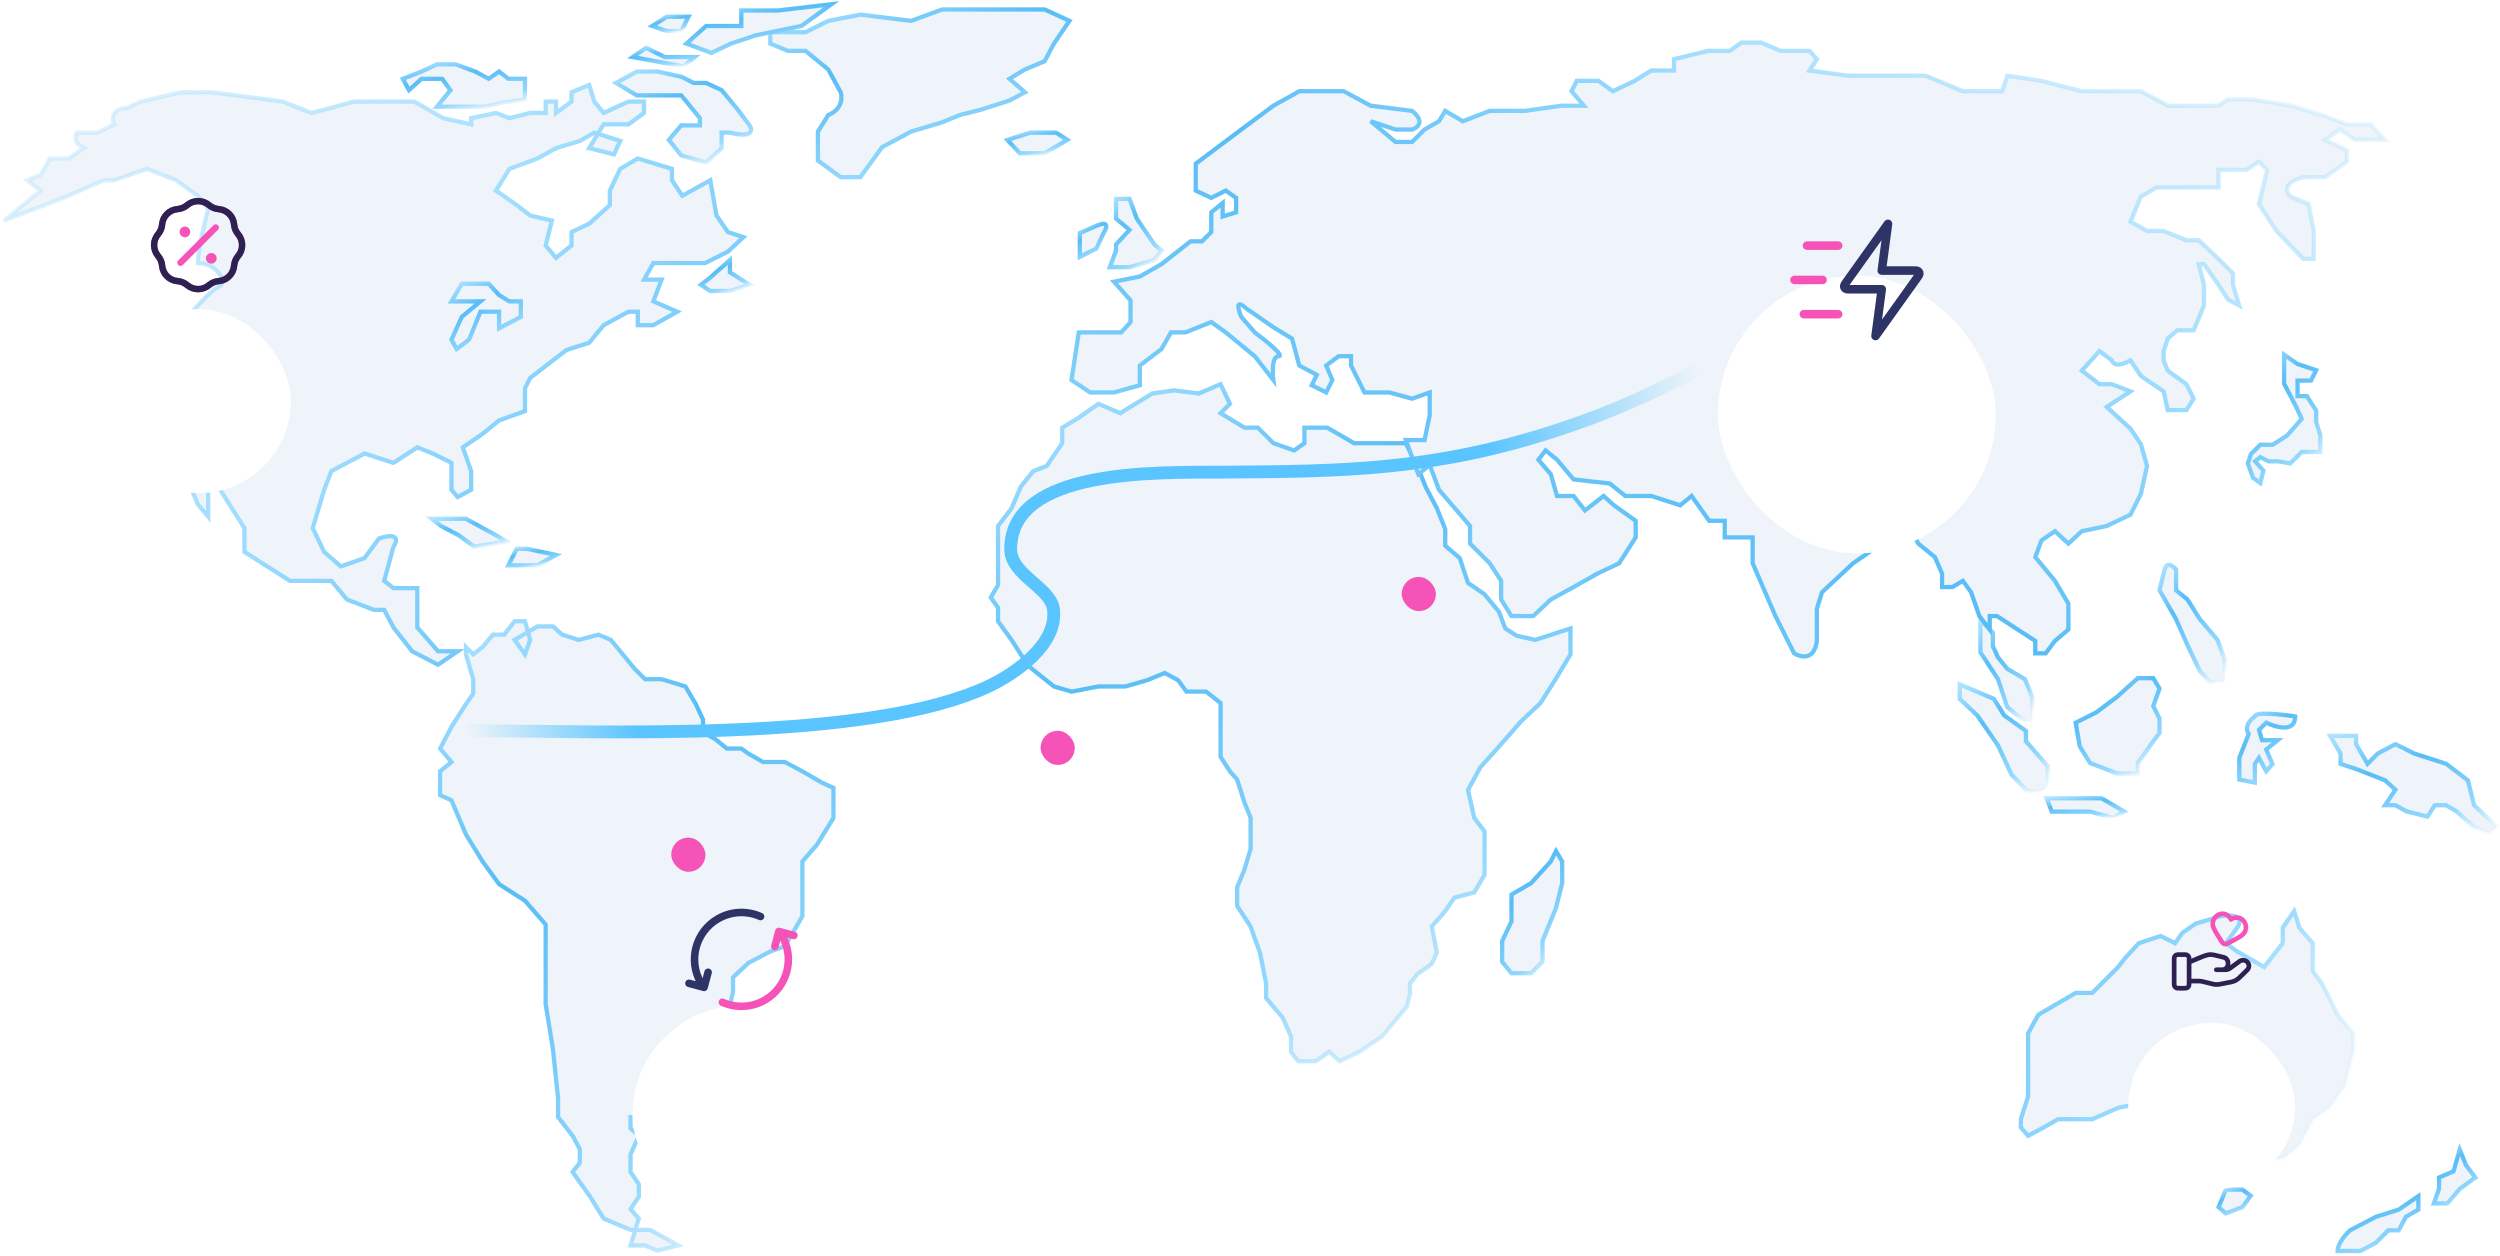<svg width="585" height="294" viewBox="0 0 585 294" fill="none" xmlns="http://www.w3.org/2000/svg">
<path d="M241.775 110.246L244.924 109.034L248.558 103.705V100.072L252.191 97.892L257.036 94.501L262.122 96.681L269.631 92.079L274.718 91.352L280.532 92.079L285.618 89.898L287.799 94.501L285.618 96.681L291.19 100.072H294.339L297.972 103.705L302.817 105.401L305.239 103.705V100.072H310.568L316.866 103.705H323.164H328.977L332.126 110.246L333.58 113.879L336.244 118.966L338.182 123.81V127.686L341.573 130.593L343.511 136.406L347.387 139.071L350.778 143.189L352.231 147.064L354.896 148.76L359.256 149.729L367.492 147.064V153.12L363.858 159.176L360.467 164.505L355.865 168.865L350.778 174.678L346.418 179.523L343.511 184.852L344.964 191.392L347.387 194.541V199.87V204.715L344.964 208.833L340.362 210.044L338.182 213.193L335.033 216.826L336.244 222.882L335.033 225.546L331.642 227.969L329.946 230.149V232.571L329.22 235.478L323.406 242.502L318.077 246.136L313.475 248.316L311.052 246.136L307.904 248.316H303.786L302.09 246.136V242.502L300.152 238.142L296.277 233.54V230.149L294.823 222.882L292.643 216.826L289.494 211.982V207.621L291.19 203.504L292.643 198.659V194.541V191.392L291.19 187.759L289.494 182.43L287.799 180.492L285.618 177.101V173.225V167.412V164.505L282.227 161.84H277.625L275.687 159.176L272.538 157.48L268.42 159.176L263.333 160.629H257.036L250.738 161.84L246.62 160.629L240.564 155.785L238.868 153.12L236.688 149.729L234.75 147.064L233.539 145.369V142.22L231.844 139.798L233.539 136.891V131.804V129.382V126.475V123.084L236.688 118.966L238.868 113.879L241.775 110.246Z" fill="#EEF4F9" stroke="url(#paint0_linear_2_18336)"/>
<path d="M362.89 201.565L358.287 206.652L353.685 209.316V215.614L351.505 220.216V225.061L353.685 227.726H358.287L360.952 225.061V220.216L364.101 212.465L365.554 206.652V201.565L364.101 199.143L362.89 201.565Z" fill="#EEF4F9" stroke="url(#paint1_linear_2_18336)"/>
<path d="M519.146 282.482L520.841 278.364H524.717L526.655 279.818L524.717 282.482L520.841 283.936L519.146 282.482Z" fill="#EEF4F9" stroke="url(#paint2_linear_2_18336)"/>
<path d="M495.648 259.228L489.593 261.892H481.599L478.208 263.83L474.575 265.768L472.879 263.83V261.892L474.575 256.563V249.296V241.787L476.997 237.427L485.717 232.34H489.593L495.648 226.284L497.344 224.104L500.493 220.713L505.58 219.018L508.971 220.713L510.667 218.291L513.816 216.111L519.629 214.415C524.861 213.64 524.393 215.869 523.505 217.08L520.84 220.713L523.505 222.651L529.803 226.284L534.163 220.713V217.08L536.827 213.204L538.038 217.08L541.187 220.713V227.253L543.367 230.16L547.001 237.427L550.634 241.787V246.147L548.696 254.141L545.063 259.228L541.187 261.892L538.038 267.948L534.163 271.097H530.529L528.834 272.792L526.411 274.246L523.505 272.792H519.629L516.722 271.097V267.948L515.511 265.768L513.089 261.892L510.667 263.83L507.76 259.228L504.611 258.016H501.946L495.648 259.228Z" fill="#EEF4F9" stroke="url(#paint3_linear_2_18336)"/>
<path d="M552.329 292.739H547C547 290.995 548.938 288.783 549.907 287.895L555.962 284.746L561.291 283.05L565.894 279.901V283.05L562.987 284.746L561.291 287.895H558.869L555.962 290.802L552.329 292.739Z" fill="#EEF4F9" stroke="url(#paint4_linear_2_18336)"/>
<path d="M572.676 281.596H569.527L570.738 278.205V275.54L574.13 274.087L575.583 269L577.036 272.633L579.216 275.54L575.583 278.205L572.676 281.596Z" fill="#EEF4F9" stroke="url(#paint5_linear_2_18336)"/>
<path d="M152.151 287.798L158.691 291.432L153.847 292.643L150.94 291.432H147.549L148.667 287.798H147.549L141.251 285.134L138.102 280.047L133.984 274.234L135.679 272.053V268.904L133.984 265.756L130.593 261.395V257.035L129.381 245.408L127.686 234.992V225.303V216.341L122.841 210.77L116.786 206.894L112.91 201.565L109.034 195.267L105.643 187.273L102.979 186.062V180.491L105.643 178.311L102.979 175.162L105.643 170.075L109.034 164.746L110.73 162.324V158.933L109.034 153.119V151.424L110.73 153.119L112.91 151.424L115.332 148.517H117.997L120.419 145.368H122.841L123.54 147.884L125.748 146.579H129.381L131.561 148.517L135.437 149.728L140.039 148.517L142.946 149.728L148.517 156.51L150.94 158.933H154.815L160.387 160.628L162.809 164.746L164.505 168.38V171.286L167.411 172.982L170.076 175.162H173.467L175.163 176.373L178.554 178.311H183.641L187.759 180.491L192.361 183.156L195.025 184.367V187.273V191.391L191.15 197.689L187.759 201.565V206.894V214.403L183.641 221.428L180.249 222.639L175.163 225.303L171.529 228.695V232.086L170.076 238.626L165.958 245.408L162.809 248.315H159.902H157.238L158.691 250.98V254.855L155.542 257.035H152.151V261.395H147.549V264.06L149.486 265.756L147.549 270.116V272.053V274.234L149.486 277.14V280.047L147.549 282.954L149.486 285.134L148.667 287.798H152.151Z" fill="#EEF4F9"/>
<path d="M158.691 291.432L152.151 287.798H147.549L141.251 285.134L138.102 280.047L133.984 274.234L135.679 272.053V268.904L133.984 265.756L130.593 261.395V257.035L129.381 245.408L127.686 234.992V225.303V216.341L122.841 210.77L116.786 206.894L112.91 201.565L109.034 195.267L105.643 187.273L102.979 186.062V180.491L105.643 178.311L102.979 175.162L105.643 170.075L109.034 164.746L110.73 162.324V158.933L109.034 153.119V151.424L110.73 153.119L112.91 151.424L115.332 148.517H117.997L120.419 145.368H122.841L124.052 149.728L122.841 153.119L120.419 149.728L125.748 146.579H129.381L131.561 148.517L135.437 149.728L140.039 148.517L142.946 149.728L148.517 156.51L150.94 158.933H154.815L160.387 160.628L162.809 164.746L164.505 168.38V171.286L167.411 172.982L170.076 175.162H173.467L175.163 176.373L178.554 178.311H183.641L187.759 180.491L192.361 183.156L195.025 184.367V187.273V191.391L191.15 197.689L187.759 201.565V206.894V214.403L183.641 221.428L180.249 222.639L175.163 225.303L171.529 228.695V232.086L170.076 238.626L165.958 245.408L162.809 248.315H159.902H157.238L158.691 250.98V254.855L155.542 257.035H152.151V261.395H147.549V264.06L149.486 265.756L147.549 270.116V272.053V274.234L149.486 277.14V280.047L147.549 282.954L149.486 285.134L147.549 291.432H150.94L153.847 292.643L158.691 291.432Z" stroke="url(#paint6_linear_2_18336)"/>
<path d="M578.939 188.423L584.268 193.509L582.573 195.205L578.939 193.509L574.821 189.876L572.399 188.423H569.735L568.039 191.087L563.194 189.876L560.53 188.423H558.108L560.53 184.789L558.108 182.609L551.325 179.945L547.692 178.734V176.311L545.27 172.193H551.325V174.131L553.99 178.734L556.412 176.311L560.53 174.131L564.89 176.311L572.399 178.734L577.486 182.609L578.939 188.423Z" fill="#EEF4F9" stroke="url(#paint7_linear_2_18336)"/>
<path d="M495.388 163.052L490.544 166.685L485.699 169.107L486.668 174.678L489.09 178.554L495.388 180.976H500.233V178.554L503.866 173.467L505.32 171.53V168.138L503.866 165.232L505.32 161.114L503.866 158.691H500.233L495.388 163.052Z" fill="#EEF4F9" stroke="url(#paint8_linear_2_18336)"/>
<path d="M491.755 186.789L497.084 189.938L494.419 191.391L489.09 189.938H484.972H480.128L478.917 186.789H483.035H487.153H491.755Z" fill="#EEF4F9" stroke="url(#paint9_linear_2_18336)"/>
<path d="M479.16 179.28V182.913C479.16 185.82 475.769 185.416 474.073 184.851L470.682 181.217L467.533 174.435L462.688 167.41L458.57 163.535V160.144L466.564 163.535L468.986 167.41L474.073 171.044V173.466L479.16 179.28Z" fill="#EEF4F9" stroke="url(#paint10_linear_2_18336)"/>
<path d="M505.319 138.101L506.53 133.256C507.015 131.318 508.509 132.449 509.195 133.256V138.101L511.86 140.281L514.766 144.883L518.884 149.728L520.58 154.33V159.659H517.189L514.766 156.995L511.86 150.939L509.195 144.883L505.319 138.101Z" fill="#EEF4F9" stroke="url(#paint11_linear_2_18336)"/>
<path d="M469.712 165.473L467.532 158.933L463.414 152.635V145.126L466.321 148.033V151.182L467.532 153.846L469.712 156.511L473.83 158.933L475.525 163.051V168.864H473.83L469.712 165.473Z" fill="#EEF4F9" stroke="url(#paint12_linear_2_18336)"/>
<path d="M448.88 127.201L446.7 123.083L439.191 124.294L437.495 129.138L433.62 131.803L426.353 138.585L425.142 142.461V149.97C424.56 154.621 421.347 153.846 419.813 152.877L415.453 144.157L410.124 131.803V125.747H406.975H403.583V121.871H399.95L395.832 116.058L393.168 118.238L386.385 116.058H380.33L376.696 113.151L368.218 112.182L364.342 107.58L361.678 105.4L359.982 107.58L362.889 110.971L364.342 116.058H368.218L370.883 119.449L375.243 116.058L377.665 118.238L382.752 121.871V125.747L378.876 131.803L373.789 134.225L368.218 137.374L362.889 140.281L358.771 144.157H353.684L351.262 140.281V135.921L348.598 131.803L343.995 127.201V123.083L336.728 114.605L334.548 108.791L331.884 110.971L328.977 102.978H333.337L334.548 97.164V91.835L330.43 93.288L325.101 91.835H319.288L316.139 85.537V83.357H313.232L310.326 85.537L311.779 88.928L310.326 91.835L306.934 90.139L308.145 87.717L304.028 85.537L302.332 79.239L297.972 76.575L291.674 72.215C288.961 69.695 289.736 72.457 290.463 74.153L293.612 77.786C296.115 79.643 300.733 83.357 299.183 83.357C297.633 83.357 297.73 87.071 297.972 88.928L293.612 83.357L286.829 77.786L283.438 75.364L277.382 77.786H273.991L271.811 81.662L266.724 85.537V90.139L260.669 91.835H255.097L250.737 88.928L252.433 77.786H262.364L264.544 75.364V70.277L260.669 65.917L266.724 64.706L271.811 61.799L278.594 56.47H281.258L283.438 54.29V49.687L286.103 47.507V50.656L289.252 49.687V46.296L286.829 44.601L283.438 46.296L279.805 44.601V38.303L290.463 30.309L297.972 24.738L304.028 21.347H314.443L320.741 24.738L330.43 25.949C333.531 28.468 331.722 29.905 330.43 30.309H326.555L320.741 28.371L326.555 33.216H330.43L333.337 30.309L336.728 28.371L338.182 25.949L342.3 28.371L348.598 25.949H356.833L365.311 24.738H370.64L367.734 21.347L368.945 18.924H374.032L377.423 21.347L382.51 18.924L386.385 16.502H391.714V13.838L399.708 11.9H404.795L407.459 9.962H412.062L416.664 11.9H423.446L425.142 13.838L423.446 16.502L432.409 17.713H434.347H438.707H442.825H450.576L459.296 21.347H464.383H468.501L469.712 17.713L477.705 18.924L487.152 21.347H495.388H500.959L507.257 24.738H519.126L521.307 23.285H527.12L536.083 24.738L544.076 27.16L549.163 29.098H554.734L558.125 32.731H551.101L547.467 30.309L544.076 32.731L549.163 35.154V37.818L544.076 41.452H538.989C533.951 42.808 534.952 45.085 536.083 46.054L540.2 47.75L541.412 54.047V60.588H538.989L532.691 54.047L528.573 47.75L530.511 39.756L528.573 37.818L525.667 39.756H522.518H519.126V43.874H513.313H504.593L500.959 46.054L498.537 51.867L502.413 54.047H506.288L511.617 56.228H514.524L519.126 60.588L522.518 63.979V66.643L523.971 71.488L521.307 70.035L519.126 66.643L515.735 61.799H514.524L515.735 66.643V71.488L513.313 77.301H509.437L507.257 79.239L506.288 82.146V84.326L507.257 86.748L511.617 89.897L513.313 93.288L511.617 95.953H507.257L506.288 91.593L500.959 87.96L498.537 84.326C495.437 86.07 494.338 85.053 494.177 84.326L491.27 82.146L487.152 86.748L491.27 89.897H494.177L498.537 91.593L492.966 95.226L498.537 100.313L500.959 103.947L502.413 109.033L500.959 115.574L498.537 120.418L492.966 123.083L487.152 124.294L484.003 127.201L480.854 124.294L477.705 126.474L476.252 130.349L480.854 135.921L484.003 141.25V147.305L480.854 149.97L478.674 152.877H476.252V149.97L472.134 147.305L467.29 144.157H465.594V147.305L463.172 144.157L461.234 138.585L459.296 135.921L456.874 137.374H454.451V134.225L452.756 130.349L448.88 127.201Z" fill="#EEF4F9" stroke="url(#paint13_linear_2_18336)"/>
<path d="M527.211 111.825L526 108.434L526.727 106.254L528.907 104.074H531.813L535.205 101.894L538.596 98.018L537.143 94.869L534.478 89.782V86.633V83L537.627 85.18L541.987 86.633L540.776 89.056H537.627V92.689H539.807L541.987 96.08V98.745L542.956 101.894V105.769H538.596L535.931 108.434L533.025 107.95H530.845L528.907 106.981L527.696 107.95L529.633 110.13L528.907 113.036L527.211 111.825Z" fill="#EEF4F9" stroke="url(#paint14_linear_2_18336)"/>
<path d="M265.998 51.141L270.116 57.197L271.812 58.651L270.116 60.831L264.303 62.526H259.7L261.154 58.651V57.197L264.303 53.806L261.154 51.141V48.961V46.539H264.303L265.998 51.141Z" fill="#EEF4F9" stroke="url(#paint15_linear_2_18336)"/>
<path d="M252.676 54.532L256.551 52.837C259.652 51.48 258.974 53.402 258.247 54.532L256.551 58.166L252.676 60.103V54.532Z" fill="#EEF4F9" stroke="url(#paint16_linear_2_18336)"/>
<path d="M235.72 32.731L241.049 31.036H247.104L249.769 32.731L244.44 35.88H238.626L235.72 32.731Z" fill="#EEF4F9" stroke="url(#paint17_linear_2_18336)"/>
<path d="M191.391 30.794L193.814 26.918C197.108 25.562 197.124 22.8 196.72 21.589L193.814 16.26L188.485 11.9H184.367L180.249 10.204V7.54H188.485L193.814 4.875L201.323 3.422L213.192 4.875L220.459 2.211H234.508H244.439L250.253 4.875L246.619 10.204L244.439 14.322L239.837 16.26L236.204 18.44L239.837 21.589L236.204 23.527L229.421 25.707L224.577 26.918L220.459 28.614L213.192 30.794L206.409 34.427L201.323 41.452H196.72L191.391 37.576V30.794Z" fill="#EEF4F9" stroke="url(#paint18_linear_2_18336)"/>
<path d="M165.231 6.087L160.629 10.205L166.442 12.385L171.045 10.205L176.858 8.267L187.516 6.087L194.541 1L181.945 2.453H173.467V6.087H171.045H165.231Z" fill="#EEF4F9" stroke="url(#paint19_linear_2_18336)"/>
<path d="M153.847 16.744H149.002L144.157 19.409L149.002 22.315H153.847H159.418L163.778 27.644V29.34H159.418L156.511 32.731L159.418 36.365L165.231 38.06L168.865 34.669V31.036H170.803C176.229 32.392 176.132 30.47 175.405 29.34L172.498 25.464L168.865 21.104L165.231 19.409H162.325L159.418 17.955L153.847 16.744Z" fill="#EEF4F9" stroke="url(#paint20_linear_2_18336)"/>
<path d="M102.251 15.049L98.618 16.744L94.258 18.44L95.711 21.105L98.618 18.44H103.462L105.4 21.105L102.251 24.98H106.611H109.518H113.394L117.754 24.011L122.841 23.285V21.105V18.44H121.145H118.965L116.785 16.744L114.363 18.44L111.214 16.744L106.611 15.049H102.251Z" fill="#EEF4F9" stroke="url(#paint21_linear_2_18336)"/>
<path d="M170.802 63.737L175.404 66.644L170.802 68.097H166.2L164.02 66.644L166.2 64.948L170.802 60.83V63.737Z" fill="#EEF4F9" stroke="url(#paint22_linear_2_18336)"/>
<path d="M132.53 81.904L124.052 88.444L122.841 90.867V96.195L116.785 98.376L112.91 101.525L108.307 104.674L110.245 110.245V114.605L107.096 116.3L105.643 114.605V108.307L101.283 106.127L97.649 104.674L92.078 108.307L85.296 106.127L77.544 110.245L75.849 114.605L73.184 123.567L75.849 129.139L79.724 132.53L85.296 130.592L88.687 125.99C93.531 124.439 92.966 126.636 92.078 127.927L89.898 135.921L92.078 137.617H97.649V146.821L102.494 152.393H107.096L102.494 155.542L96.438 152.393L92.078 146.821L89.898 142.703H87.476L81.178 140.281L77.544 135.921H67.855L57.197 129.139V123.567L52.595 116.3L48.719 110.245V104.674H46.297V108.307L48.719 112.909V120.903L46.297 117.996L44.117 112.909L42.421 106.127V101.525L38.545 96.195L36.85 83.6L42.421 76.091C44.52 73.426 49.203 67.903 51.141 67.128C53.564 66.159 50.657 61.557 46.297 61.557C46.297 58.456 47.912 51.868 48.719 48.961L46.297 45.812L41.21 42.179L34.428 39.514L26.676 42.179H24.254L16.018 45.812L1 51.626L9.478 44.601L6.329 42.179L9.478 40.967L11.658 37.092H16.018L19.652 34.669C17.132 33.507 17.471 31.763 17.956 31.036H22.801L26.676 29.098C25.514 25.998 28.291 25.223 29.825 25.223L32.974 23.769L42.421 21.589H49.446L66.159 23.769L72.942 26.434L82.873 23.769H89.171H96.922L103.705 27.645L110.245 29.098V27.645L116.059 26.434L119.208 27.645L124.052 26.434H127.686V23.769H130.108V26.434L133.741 23.769V21.589L137.859 19.894L139.07 23.769L141.25 26.434L147.064 23.769H150.697V26.434L147.064 29.098H141.25L139.908 31.304L145.126 32.974L143.673 36.123L137.859 34.669L139.908 31.304L139.07 31.036L135.679 32.974L130.108 34.669L125.748 37.092L119.208 39.514L116.059 44.601L120.903 47.992L124.052 50.414L129.139 51.626L127.686 57.439L130.108 60.346L133.741 57.439V54.29L137.859 52.352L142.704 47.992V44.601L145.126 39.514L149.244 37.092L157.237 39.514V42.179L159.66 45.812L166.2 42.179L167.653 50.414L170.318 54.29L173.951 55.501L170.318 58.892L164.989 61.557H159.66H152.877L150.697 65.433H154.815L152.877 70.519L158.449 72.942L152.877 76.091H149.244V72.942H147.064L141.25 76.091L137.859 80.209L132.53 81.904Z" fill="#EEF4F9"/>
<path d="M124.052 88.444L132.53 81.904L137.859 80.209L141.25 76.091L147.064 72.942H149.244V76.091H152.877L158.449 72.942L152.877 70.519L154.815 65.433H150.697L152.877 61.557H159.66H164.989L170.318 58.892L173.951 55.501L170.318 54.29L167.653 50.414L166.2 42.179L159.66 45.812L157.237 42.179V39.514L149.244 37.092L145.126 39.514L142.704 44.601V47.992L137.859 52.352L133.741 54.29V57.439L130.108 60.346L127.686 57.439L129.139 51.626L124.052 50.414L120.903 47.992L116.059 44.601L119.208 39.514L125.748 37.092L130.108 34.669L135.679 32.974L139.07 31.036L145.126 32.974L143.673 36.123L137.859 34.669L141.25 29.098H147.064L150.697 26.434V23.769H147.064L141.25 26.434L139.07 23.769L137.859 19.894L133.741 21.589V23.769L130.108 26.434V23.769H127.686V26.434H124.052L119.208 27.645L116.059 26.434L110.245 27.645V29.098L103.705 27.645L96.922 23.769H89.171H82.873L72.942 26.434L66.159 23.769L49.446 21.589H42.421L32.974 23.769L29.825 25.223C28.291 25.223 25.514 25.998 26.676 29.098L22.801 31.036H17.956C17.471 31.763 17.132 33.507 19.652 34.669L16.018 37.092H11.658L9.478 40.967L6.329 42.179L9.478 44.601L1 51.626L16.018 45.812L24.254 42.179H26.676L34.428 39.514L41.21 42.179L46.297 45.812L48.719 48.961C47.912 51.868 46.297 58.456 46.297 61.557C50.657 61.557 53.564 66.159 51.141 67.128C49.203 67.903 44.52 73.426 42.421 76.091L36.85 83.6L38.545 96.195L42.421 101.525V106.127L44.117 112.909L46.297 117.996L48.719 120.903V112.909L46.297 108.307V104.674H48.719V110.245L52.595 116.301L57.197 123.567V129.139L67.855 135.921H77.544L81.178 140.281L87.476 142.703H89.898L92.078 146.821L96.438 152.393L102.494 155.542L107.096 152.393H102.494L97.649 146.821V137.617H92.078L89.898 135.921L92.078 127.927C92.966 126.636 93.531 124.439 88.687 125.99L85.296 130.592L79.724 132.53L75.849 129.139L73.184 123.567L75.849 114.605L77.544 110.245L85.296 106.127L92.078 108.307L97.649 104.674L101.283 106.127L105.643 108.307V114.605L107.096 116.301L110.245 114.605V110.245L108.307 104.674L112.91 101.525L116.785 98.376L122.841 96.195V90.867L124.052 88.444Z" stroke="url(#paint23_linear_2_18336)"/>
<path d="M125.748 132.288H118.966L120.904 128.413H123.326L130.108 129.866L125.748 132.288Z" fill="#EEF4F9" stroke="url(#paint24_linear_2_18336)"/>
<path d="M109.035 121.389H101.041L103.221 123.084L107.339 125.264L110.972 127.929L118.481 126.718L116.059 125.264L109.035 121.389Z" fill="#EEF4F9" stroke="url(#paint25_linear_2_18336)"/>
<path d="M105.643 70.519H112.425L108.065 74.152L105.643 79.481L106.854 81.661L109.76 79.481L112.425 72.941H116.785V76.817L121.872 74.152V70.519H119.207L116.785 69.065L114.363 66.401H108.065L105.643 70.519Z" fill="#EEF4F9" stroke="url(#paint26_linear_2_18336)"/>
<path d="M148.032 13.354L159.901 15.534L162.566 13.354H155.541L151.181 11.174L148.032 13.354Z" fill="#EEF4F9" stroke="url(#paint27_linear_2_18336)"/>
<path d="M161.113 3.907L159.417 7.298H156.026L152.635 6.087L156.026 3.907H161.113Z" fill="#EEF4F9" stroke="url(#paint28_linear_2_18336)"/>
<path d="M524 177.331L526.18 171.76C525.017 170.016 526.665 168.288 527.633 167.642C527.633 166.479 533.931 167.158 537.08 167.642C537.08 171.518 532.559 170.226 530.298 169.095L528.602 170.791L529.329 173.213H532.962L530.298 175.393L531.751 178.784L530.298 180.48L528.602 177.331L527.633 178.784V183.145L524 182.418V177.331Z" fill="#EEF4F9" stroke="url(#paint29_linear_2_18336)"/>
<g filter="url(#filter0_ddddddd_2_18336)">
<rect x="402" y="33" width="65" height="65" rx="32.5" fill="white"/>
</g>
<path d="M441.791 52.375L432.171 65.843C431.746 66.439 431.533 66.737 431.542 66.985C431.55 67.202 431.654 67.403 431.825 67.536C432.022 67.688 432.388 67.688 433.121 67.688H440.333L438.875 78.625L448.494 65.157C448.92 64.561 449.133 64.263 449.124 64.015C449.116 63.798 449.012 63.597 448.841 63.464C448.644 63.312 448.278 63.312 447.545 63.312H440.333L441.791 52.375Z" stroke="#2F3467" stroke-width="2" stroke-linecap="round" stroke-linejoin="round"/>
<path d="M430.124 73.521H422.103M426.478 65.5H419.915M430.124 57.479H422.832" stroke="#F653B8" stroke-width="2" stroke-linecap="round" stroke-linejoin="round"/>
<g filter="url(#filter1_ddddddd_2_18336)">
<rect x="25" y="36" width="43.061" height="43.061" rx="21.53" fill="white"/>
</g>
<path d="M43.268 54.268H43.278M49.447 60.447H49.457M50.476 53.238L42.238 61.476M41.552 48.932C42.38 48.866 43.166 48.541 43.798 48.002C45.273 46.745 47.442 46.745 48.917 48.002C49.549 48.541 50.335 48.866 51.163 48.932C53.094 49.087 54.628 50.62 54.782 52.552C54.848 53.38 55.174 54.166 55.712 54.798C56.969 56.273 56.969 58.442 55.712 59.917C55.174 60.549 54.848 61.335 54.782 62.163C54.628 64.094 53.094 65.628 51.163 65.782C50.335 65.848 49.549 66.174 48.917 66.712C47.442 67.969 45.273 67.969 43.798 66.712C43.166 66.174 42.38 65.848 41.552 65.782C39.62 65.628 38.087 64.094 37.932 62.163C37.866 61.335 37.541 60.549 37.002 59.917C35.745 58.442 35.745 56.273 37.002 54.798C37.541 54.166 37.866 53.38 37.932 52.552C38.087 50.62 39.62 49.087 41.552 48.932ZM43.783 54.268C43.783 54.552 43.552 54.783 43.268 54.783C42.984 54.783 42.753 54.552 42.753 54.268C42.753 53.984 42.984 53.753 43.268 53.753C43.552 53.753 43.783 53.984 43.783 54.268ZM49.962 60.447C49.962 60.731 49.731 60.962 49.447 60.962C49.162 60.962 48.932 60.731 48.932 60.447C48.932 60.162 49.162 59.932 49.447 59.932C49.731 59.932 49.962 60.162 49.962 60.447Z" stroke="#F653B8" stroke-width="1.5" stroke-linecap="round" stroke-linejoin="round"/>
<path d="M43.798 48.002C43.166 48.541 42.38 48.866 41.552 48.932C39.62 49.087 38.087 50.62 37.932 52.552C37.866 53.38 37.541 54.166 37.002 54.798C35.745 56.273 35.745 58.442 37.002 59.917C37.541 60.549 37.866 61.335 37.932 62.163C38.087 64.094 39.62 65.628 41.552 65.782C42.38 65.848 43.166 66.174 43.798 66.712C45.273 67.969 47.442 67.969 48.917 66.712C49.549 66.174 50.335 65.848 51.163 65.782C53.094 65.628 54.628 64.094 54.782 62.163C54.848 61.335 55.174 60.549 55.712 59.917C56.969 58.442 56.969 56.273 55.712 54.798C55.174 54.166 54.848 53.38 54.782 52.552C54.628 50.62 53.094 49.087 51.163 48.932C50.335 48.866 49.549 48.541 48.917 48.002C47.442 46.745 45.273 46.745 43.798 48.002Z" stroke="#2D2152" stroke-width="1.5" stroke-linecap="round" stroke-linejoin="round"/>
<g filter="url(#filter2_ddddddd_2_18336)">
<rect x="148" y="199" width="50.939" height="50.939" rx="25.47" fill="white"/>
</g>
<path d="M163.991 229.99C160.96 224.738 162.759 218.024 168.01 214.992C171.171 213.167 174.862 213.092 177.961 214.467M161.221 230.098L164.75 231.043L165.695 227.514" stroke="#2F3467" stroke-width="1.771" stroke-linecap="round" stroke-linejoin="round"/>
<path d="M169.039 234.533C172.138 235.908 175.829 235.833 178.99 234.008C184.241 230.976 186.04 224.262 183.008 219.01L182.685 218.451M181.305 221.485L182.25 217.956L185.779 218.902" stroke="#F653B8" stroke-width="1.771" stroke-linecap="round" stroke-linejoin="round"/>
<g filter="url(#filter3_ddddddd_2_18336)">
<rect x="498" y="203" width="39.061" height="39.061" rx="19.53" fill="white"/>
</g>
<path d="M512.25 229.576H514.534C514.832 229.576 515.128 229.612 515.416 229.683L517.83 230.269C518.353 230.397 518.899 230.409 519.428 230.306L522.096 229.787C522.801 229.65 523.45 229.312 523.958 228.818L525.846 226.981C526.385 226.458 526.385 225.608 525.846 225.084C525.36 224.612 524.592 224.559 524.042 224.959L521.842 226.564C521.527 226.795 521.144 226.919 520.749 226.919H518.625L519.977 226.919C520.739 226.919 521.357 226.318 521.357 225.576V225.308C521.357 224.692 520.926 224.155 520.312 224.007L518.225 223.499C517.885 223.417 517.537 223.375 517.188 223.375C516.344 223.375 514.815 224.074 514.815 224.074L512.25 225.147M508.75 224.775L508.75 229.85C508.75 230.34 508.75 230.585 508.845 230.772C508.929 230.937 509.063 231.071 509.228 231.155C509.415 231.25 509.66 231.25 510.15 231.25H510.85C511.34 231.25 511.585 231.25 511.772 231.155C511.937 231.071 512.071 230.937 512.155 230.772C512.25 230.585 512.25 230.34 512.25 229.85V224.775C512.25 224.285 512.25 224.04 512.155 223.853C512.071 223.688 511.937 223.554 511.772 223.47C511.585 223.375 511.34 223.375 510.85 223.375H510.15C509.66 223.375 509.415 223.375 509.228 223.47C509.063 223.554 508.929 223.688 508.845 223.853C508.75 224.04 508.75 224.285 508.75 224.775Z" stroke="#2D2152" stroke-width="1.094" stroke-linecap="round" stroke-linejoin="round"/>
<path fill-rule="evenodd" clip-rule="evenodd" d="M522.043 215.143C521.521 214.051 520.317 213.472 519.146 214.03C517.975 214.589 517.476 215.914 517.967 217.078C518.27 217.796 519.138 219.193 519.757 220.154C519.985 220.51 520.1 220.687 520.267 220.791C520.41 220.88 520.589 220.928 520.758 220.923C520.954 220.916 521.142 220.82 521.518 220.626C522.535 220.103 523.985 219.328 524.606 218.857C525.613 218.094 525.862 216.693 525.109 215.628C524.355 214.563 523.042 214.458 522.043 215.143Z" stroke="#F653B8" stroke-width="1.094" stroke-linecap="round" stroke-linejoin="round"/>
<path d="M110 171C140.152 171 203.279 173.949 231.5 160.5C237.619 157.584 247.62 150.711 246.5 142.5C245.818 137.5 236.5 134.5 236.5 128.5C236.5 109.456 271.007 110.579 286.153 110.48C313.901 110.297 335.523 110.198 364.991 100.458C378.523 95.985 386.5 92 399.5 85.5" stroke="url(#paint30_linear_2_18336)" stroke-width="3" stroke-linecap="round"/>
<g filter="url(#filter4_dddddd_2_18336)">
<rect x="157.078" y="165" width="8" height="8" rx="4" fill="#F653B8"/>
</g>
<g filter="url(#filter5_dddddd_2_18336)">
<rect x="243.5" y="140" width="8" height="8" rx="4" fill="#F653B8"/>
</g>
<g filter="url(#filter6_dddddd_2_18336)">
<rect x="328" y="104" width="8" height="8" rx="4" fill="#F653B8"/>
</g>
<defs>
<filter id="filter0_ddddddd_2_18336" x="385.737" y="26.901" width="97.526" height="103.625" filterUnits="userSpaceOnUse" color-interpolation-filters="sRGB">
<feFlood flood-opacity="0" result="BackgroundImageFix"/>
<feColorMatrix in="SourceAlpha" type="matrix" values="0 0 0 0 0 0 0 0 0 0 0 0 0 0 0 0 0 0 127 0" result="hardAlpha"/>
<feMorphology radius="6.099" operator="dilate" in="SourceAlpha" result="effect1_dropShadow_2_18336"/>
<feOffset/>
<feComposite in2="hardAlpha" operator="out"/>
<feColorMatrix type="matrix" values="0 0 0 0 0.965 0 0 0 0 0.325 0 0 0 0 0.722 0 0 0 0.24 0"/>
<feBlend mode="normal" in2="BackgroundImageFix" result="effect1_dropShadow_2_18336"/>
<feColorMatrix in="SourceAlpha" type="matrix" values="0 0 0 0 0 0 0 0 0 0 0 0 0 0 0 0 0 0 127 0" result="hardAlpha"/>
<feMorphology radius="1.016" operator="dilate" in="SourceAlpha" result="effect2_dropShadow_2_18336"/>
<feOffset/>
<feComposite in2="hardAlpha" operator="out"/>
<feColorMatrix type="matrix" values="0 0 0 0 0 0 0 0 0 0 0 0 0 0 0 0 0 0 0.05 0"/>
<feBlend mode="normal" in2="effect1_dropShadow_2_18336" result="effect2_dropShadow_2_18336"/>
<feColorMatrix in="SourceAlpha" type="matrix" values="0 0 0 0 0 0 0 0 0 0 0 0 0 0 0 0 0 0 127 0" result="hardAlpha"/>
<feOffset dy="1.016"/>
<feGaussianBlur stdDeviation="1.016"/>
<feComposite in2="hardAlpha" operator="out"/>
<feColorMatrix type="matrix" values="0 0 0 0 0 0 0 0 0 0 0 0 0 0 0 0 0 0 0.05 0"/>
<feBlend mode="normal" in2="effect2_dropShadow_2_18336" result="effect3_dropShadow_2_18336"/>
<feColorMatrix in="SourceAlpha" type="matrix" values="0 0 0 0 0 0 0 0 0 0 0 0 0 0 0 0 0 0 127 0" result="hardAlpha"/>
<feOffset dy="2.033"/>
<feGaussianBlur stdDeviation="1.016"/>
<feComposite in2="hardAlpha" operator="out"/>
<feColorMatrix type="matrix" values="0 0 0 0 0 0 0 0 0 0 0 0 0 0 0 0 0 0 0.05 0"/>
<feBlend mode="normal" in2="effect3_dropShadow_2_18336" result="effect4_dropShadow_2_18336"/>
<feColorMatrix in="SourceAlpha" type="matrix" values="0 0 0 0 0 0 0 0 0 0 0 0 0 0 0 0 0 0 127 0" result="hardAlpha"/>
<feOffset dy="4.066"/>
<feGaussianBlur stdDeviation="2.033"/>
<feComposite in2="hardAlpha" operator="out"/>
<feColorMatrix type="matrix" values="0 0 0 0 0 0 0 0 0 0 0 0 0 0 0 0 0 0 0.05 0"/>
<feBlend mode="normal" in2="effect4_dropShadow_2_18336" result="effect5_dropShadow_2_18336"/>
<feColorMatrix in="SourceAlpha" type="matrix" values="0 0 0 0 0 0 0 0 0 0 0 0 0 0 0 0 0 0 127 0" result="hardAlpha"/>
<feOffset dy="8.132"/>
<feGaussianBlur stdDeviation="4.066"/>
<feComposite in2="hardAlpha" operator="out"/>
<feColorMatrix type="matrix" values="0 0 0 0 0 0 0 0 0 0 0 0 0 0 0 0 0 0 0.05 0"/>
<feBlend mode="normal" in2="effect5_dropShadow_2_18336" result="effect6_dropShadow_2_18336"/>
<feColorMatrix in="SourceAlpha" type="matrix" values="0 0 0 0 0 0 0 0 0 0 0 0 0 0 0 0 0 0 127 0" result="hardAlpha"/>
<feOffset dy="16.263"/>
<feGaussianBlur stdDeviation="8.132"/>
<feComposite in2="hardAlpha" operator="out"/>
<feColorMatrix type="matrix" values="0 0 0 0 0 0 0 0 0 0 0 0 0 0 0 0 0 0 0.05 0"/>
<feBlend mode="normal" in2="effect6_dropShadow_2_18336" result="effect7_dropShadow_2_18336"/>
<feBlend mode="normal" in="SourceGraphic" in2="effect7_dropShadow_2_18336" result="shape"/>
</filter>
<filter id="filter1_ddddddd_2_18336" x="6.25" y="28.969" width="80.561" height="87.592" filterUnits="userSpaceOnUse" color-interpolation-filters="sRGB">
<feFlood flood-opacity="0" result="BackgroundImageFix"/>
<feColorMatrix in="SourceAlpha" type="matrix" values="0 0 0 0 0 0 0 0 0 0 0 0 0 0 0 0 0 0 127 0" result="hardAlpha"/>
<feMorphology radius="7.031" operator="dilate" in="SourceAlpha" result="effect1_dropShadow_2_18336"/>
<feOffset/>
<feComposite in2="hardAlpha" operator="out"/>
<feColorMatrix type="matrix" values="0 0 0 0 0.965 0 0 0 0 0.325 0 0 0 0 0.722 0 0 0 0.24 0"/>
<feBlend mode="normal" in2="BackgroundImageFix" result="effect1_dropShadow_2_18336"/>
<feColorMatrix in="SourceAlpha" type="matrix" values="0 0 0 0 0 0 0 0 0 0 0 0 0 0 0 0 0 0 127 0" result="hardAlpha"/>
<feMorphology radius="1.172" operator="dilate" in="SourceAlpha" result="effect2_dropShadow_2_18336"/>
<feOffset/>
<feComposite in2="hardAlpha" operator="out"/>
<feColorMatrix type="matrix" values="0 0 0 0 0 0 0 0 0 0 0 0 0 0 0 0 0 0 0.05 0"/>
<feBlend mode="normal" in2="effect1_dropShadow_2_18336" result="effect2_dropShadow_2_18336"/>
<feColorMatrix in="SourceAlpha" type="matrix" values="0 0 0 0 0 0 0 0 0 0 0 0 0 0 0 0 0 0 127 0" result="hardAlpha"/>
<feOffset dy="1.172"/>
<feGaussianBlur stdDeviation="1.172"/>
<feComposite in2="hardAlpha" operator="out"/>
<feColorMatrix type="matrix" values="0 0 0 0 0 0 0 0 0 0 0 0 0 0 0 0 0 0 0.05 0"/>
<feBlend mode="normal" in2="effect2_dropShadow_2_18336" result="effect3_dropShadow_2_18336"/>
<feColorMatrix in="SourceAlpha" type="matrix" values="0 0 0 0 0 0 0 0 0 0 0 0 0 0 0 0 0 0 127 0" result="hardAlpha"/>
<feOffset dy="2.344"/>
<feGaussianBlur stdDeviation="1.172"/>
<feComposite in2="hardAlpha" operator="out"/>
<feColorMatrix type="matrix" values="0 0 0 0 0 0 0 0 0 0 0 0 0 0 0 0 0 0 0.05 0"/>
<feBlend mode="normal" in2="effect3_dropShadow_2_18336" result="effect4_dropShadow_2_18336"/>
<feColorMatrix in="SourceAlpha" type="matrix" values="0 0 0 0 0 0 0 0 0 0 0 0 0 0 0 0 0 0 127 0" result="hardAlpha"/>
<feOffset dy="4.688"/>
<feGaussianBlur stdDeviation="2.344"/>
<feComposite in2="hardAlpha" operator="out"/>
<feColorMatrix type="matrix" values="0 0 0 0 0 0 0 0 0 0 0 0 0 0 0 0 0 0 0.05 0"/>
<feBlend mode="normal" in2="effect4_dropShadow_2_18336" result="effect5_dropShadow_2_18336"/>
<feColorMatrix in="SourceAlpha" type="matrix" values="0 0 0 0 0 0 0 0 0 0 0 0 0 0 0 0 0 0 127 0" result="hardAlpha"/>
<feOffset dy="9.375"/>
<feGaussianBlur stdDeviation="4.688"/>
<feComposite in2="hardAlpha" operator="out"/>
<feColorMatrix type="matrix" values="0 0 0 0 0 0 0 0 0 0 0 0 0 0 0 0 0 0 0.05 0"/>
<feBlend mode="normal" in2="effect5_dropShadow_2_18336" result="effect6_dropShadow_2_18336"/>
<feColorMatrix in="SourceAlpha" type="matrix" values="0 0 0 0 0 0 0 0 0 0 0 0 0 0 0 0 0 0 127 0" result="hardAlpha"/>
<feOffset dy="18.75"/>
<feGaussianBlur stdDeviation="9.375"/>
<feComposite in2="hardAlpha" operator="out"/>
<feColorMatrix type="matrix" values="0 0 0 0 0 0 0 0 0 0 0 0 0 0 0 0 0 0 0.05 0"/>
<feBlend mode="normal" in2="effect6_dropShadow_2_18336" result="effect7_dropShadow_2_18336"/>
<feBlend mode="normal" in="SourceGraphic" in2="effect7_dropShadow_2_18336" result="shape"/>
</filter>
<filter id="filter2_ddddddd_2_18336" x="129.25" y="191.969" width="88.439" height="95.471" filterUnits="userSpaceOnUse" color-interpolation-filters="sRGB">
<feFlood flood-opacity="0" result="BackgroundImageFix"/>
<feColorMatrix in="SourceAlpha" type="matrix" values="0 0 0 0 0 0 0 0 0 0 0 0 0 0 0 0 0 0 127 0" result="hardAlpha"/>
<feMorphology radius="7.031" operator="dilate" in="SourceAlpha" result="effect1_dropShadow_2_18336"/>
<feOffset/>
<feComposite in2="hardAlpha" operator="out"/>
<feColorMatrix type="matrix" values="0 0 0 0 0.965 0 0 0 0 0.325 0 0 0 0 0.722 0 0 0 0.24 0"/>
<feBlend mode="normal" in2="BackgroundImageFix" result="effect1_dropShadow_2_18336"/>
<feColorMatrix in="SourceAlpha" type="matrix" values="0 0 0 0 0 0 0 0 0 0 0 0 0 0 0 0 0 0 127 0" result="hardAlpha"/>
<feMorphology radius="1.172" operator="dilate" in="SourceAlpha" result="effect2_dropShadow_2_18336"/>
<feOffset/>
<feComposite in2="hardAlpha" operator="out"/>
<feColorMatrix type="matrix" values="0 0 0 0 0 0 0 0 0 0 0 0 0 0 0 0 0 0 0.05 0"/>
<feBlend mode="normal" in2="effect1_dropShadow_2_18336" result="effect2_dropShadow_2_18336"/>
<feColorMatrix in="SourceAlpha" type="matrix" values="0 0 0 0 0 0 0 0 0 0 0 0 0 0 0 0 0 0 127 0" result="hardAlpha"/>
<feOffset dy="1.172"/>
<feGaussianBlur stdDeviation="1.172"/>
<feComposite in2="hardAlpha" operator="out"/>
<feColorMatrix type="matrix" values="0 0 0 0 0 0 0 0 0 0 0 0 0 0 0 0 0 0 0.05 0"/>
<feBlend mode="normal" in2="effect2_dropShadow_2_18336" result="effect3_dropShadow_2_18336"/>
<feColorMatrix in="SourceAlpha" type="matrix" values="0 0 0 0 0 0 0 0 0 0 0 0 0 0 0 0 0 0 127 0" result="hardAlpha"/>
<feOffset dy="2.344"/>
<feGaussianBlur stdDeviation="1.172"/>
<feComposite in2="hardAlpha" operator="out"/>
<feColorMatrix type="matrix" values="0 0 0 0 0 0 0 0 0 0 0 0 0 0 0 0 0 0 0.05 0"/>
<feBlend mode="normal" in2="effect3_dropShadow_2_18336" result="effect4_dropShadow_2_18336"/>
<feColorMatrix in="SourceAlpha" type="matrix" values="0 0 0 0 0 0 0 0 0 0 0 0 0 0 0 0 0 0 127 0" result="hardAlpha"/>
<feOffset dy="4.688"/>
<feGaussianBlur stdDeviation="2.344"/>
<feComposite in2="hardAlpha" operator="out"/>
<feColorMatrix type="matrix" values="0 0 0 0 0 0 0 0 0 0 0 0 0 0 0 0 0 0 0.05 0"/>
<feBlend mode="normal" in2="effect4_dropShadow_2_18336" result="effect5_dropShadow_2_18336"/>
<feColorMatrix in="SourceAlpha" type="matrix" values="0 0 0 0 0 0 0 0 0 0 0 0 0 0 0 0 0 0 127 0" result="hardAlpha"/>
<feOffset dy="9.375"/>
<feGaussianBlur stdDeviation="4.688"/>
<feComposite in2="hardAlpha" operator="out"/>
<feColorMatrix type="matrix" values="0 0 0 0 0 0 0 0 0 0 0 0 0 0 0 0 0 0 0.05 0"/>
<feBlend mode="normal" in2="effect5_dropShadow_2_18336" result="effect6_dropShadow_2_18336"/>
<feColorMatrix in="SourceAlpha" type="matrix" values="0 0 0 0 0 0 0 0 0 0 0 0 0 0 0 0 0 0 127 0" result="hardAlpha"/>
<feOffset dy="18.75"/>
<feGaussianBlur stdDeviation="9.375"/>
<feComposite in2="hardAlpha" operator="out"/>
<feColorMatrix type="matrix" values="0 0 0 0 0 0 0 0 0 0 0 0 0 0 0 0 0 0 0.05 0"/>
<feBlend mode="normal" in2="effect6_dropShadow_2_18336" result="effect7_dropShadow_2_18336"/>
<feBlend mode="normal" in="SourceGraphic" in2="effect7_dropShadow_2_18336" result="shape"/>
</filter>
<filter id="filter3_ddddddd_2_18336" x="479.25" y="195.969" width="76.561" height="83.592" filterUnits="userSpaceOnUse" color-interpolation-filters="sRGB">
<feFlood flood-opacity="0" result="BackgroundImageFix"/>
<feColorMatrix in="SourceAlpha" type="matrix" values="0 0 0 0 0 0 0 0 0 0 0 0 0 0 0 0 0 0 127 0" result="hardAlpha"/>
<feMorphology radius="7.031" operator="dilate" in="SourceAlpha" result="effect1_dropShadow_2_18336"/>
<feOffset/>
<feComposite in2="hardAlpha" operator="out"/>
<feColorMatrix type="matrix" values="0 0 0 0 0.965 0 0 0 0 0.325 0 0 0 0 0.722 0 0 0 0.24 0"/>
<feBlend mode="normal" in2="BackgroundImageFix" result="effect1_dropShadow_2_18336"/>
<feColorMatrix in="SourceAlpha" type="matrix" values="0 0 0 0 0 0 0 0 0 0 0 0 0 0 0 0 0 0 127 0" result="hardAlpha"/>
<feMorphology radius="1.172" operator="dilate" in="SourceAlpha" result="effect2_dropShadow_2_18336"/>
<feOffset/>
<feComposite in2="hardAlpha" operator="out"/>
<feColorMatrix type="matrix" values="0 0 0 0 0 0 0 0 0 0 0 0 0 0 0 0 0 0 0.05 0"/>
<feBlend mode="normal" in2="effect1_dropShadow_2_18336" result="effect2_dropShadow_2_18336"/>
<feColorMatrix in="SourceAlpha" type="matrix" values="0 0 0 0 0 0 0 0 0 0 0 0 0 0 0 0 0 0 127 0" result="hardAlpha"/>
<feOffset dy="1.172"/>
<feGaussianBlur stdDeviation="1.172"/>
<feComposite in2="hardAlpha" operator="out"/>
<feColorMatrix type="matrix" values="0 0 0 0 0 0 0 0 0 0 0 0 0 0 0 0 0 0 0.05 0"/>
<feBlend mode="normal" in2="effect2_dropShadow_2_18336" result="effect3_dropShadow_2_18336"/>
<feColorMatrix in="SourceAlpha" type="matrix" values="0 0 0 0 0 0 0 0 0 0 0 0 0 0 0 0 0 0 127 0" result="hardAlpha"/>
<feOffset dy="2.344"/>
<feGaussianBlur stdDeviation="1.172"/>
<feComposite in2="hardAlpha" operator="out"/>
<feColorMatrix type="matrix" values="0 0 0 0 0 0 0 0 0 0 0 0 0 0 0 0 0 0 0.05 0"/>
<feBlend mode="normal" in2="effect3_dropShadow_2_18336" result="effect4_dropShadow_2_18336"/>
<feColorMatrix in="SourceAlpha" type="matrix" values="0 0 0 0 0 0 0 0 0 0 0 0 0 0 0 0 0 0 127 0" result="hardAlpha"/>
<feOffset dy="4.688"/>
<feGaussianBlur stdDeviation="2.344"/>
<feComposite in2="hardAlpha" operator="out"/>
<feColorMatrix type="matrix" values="0 0 0 0 0 0 0 0 0 0 0 0 0 0 0 0 0 0 0.05 0"/>
<feBlend mode="normal" in2="effect4_dropShadow_2_18336" result="effect5_dropShadow_2_18336"/>
<feColorMatrix in="SourceAlpha" type="matrix" values="0 0 0 0 0 0 0 0 0 0 0 0 0 0 0 0 0 0 127 0" result="hardAlpha"/>
<feOffset dy="9.375"/>
<feGaussianBlur stdDeviation="4.688"/>
<feComposite in2="hardAlpha" operator="out"/>
<feColorMatrix type="matrix" values="0 0 0 0 0 0 0 0 0 0 0 0 0 0 0 0 0 0 0.05 0"/>
<feBlend mode="normal" in2="effect5_dropShadow_2_18336" result="effect6_dropShadow_2_18336"/>
<feColorMatrix in="SourceAlpha" type="matrix" values="0 0 0 0 0 0 0 0 0 0 0 0 0 0 0 0 0 0 127 0" result="hardAlpha"/>
<feOffset dy="18.75"/>
<feGaussianBlur stdDeviation="9.375"/>
<feComposite in2="hardAlpha" operator="out"/>
<feColorMatrix type="matrix" values="0 0 0 0 0 0 0 0 0 0 0 0 0 0 0 0 0 0 0.05 0"/>
<feBlend mode="normal" in2="effect6_dropShadow_2_18336" result="effect7_dropShadow_2_18336"/>
<feBlend mode="normal" in="SourceGraphic" in2="effect7_dropShadow_2_18336" result="shape"/>
</filter>
<filter id="filter4_dddddd_2_18336" x="141.078" y="162" width="40" height="43" filterUnits="userSpaceOnUse" color-interpolation-filters="sRGB">
<feFlood flood-opacity="0" result="BackgroundImageFix"/>
<feColorMatrix in="SourceAlpha" type="matrix" values="0 0 0 0 0 0 0 0 0 0 0 0 0 0 0 0 0 0 127 0" result="hardAlpha"/>
<feMorphology radius="3" operator="dilate" in="SourceAlpha" result="effect1_dropShadow_2_18336"/>
<feOffset/>
<feComposite in2="hardAlpha" operator="out"/>
<feColorMatrix type="matrix" values="0 0 0 0 1 0 0 0 0 1 0 0 0 0 1 0 0 0 1 0"/>
<feBlend mode="normal" in2="BackgroundImageFix" result="effect1_dropShadow_2_18336"/>
<feColorMatrix in="SourceAlpha" type="matrix" values="0 0 0 0 0 0 0 0 0 0 0 0 0 0 0 0 0 0 127 0" result="hardAlpha"/>
<feOffset dy="1"/>
<feGaussianBlur stdDeviation="1"/>
<feComposite in2="hardAlpha" operator="out"/>
<feColorMatrix type="matrix" values="0 0 0 0 0 0 0 0 0 0 0 0 0 0 0 0 0 0 0.05 0"/>
<feBlend mode="normal" in2="effect1_dropShadow_2_18336" result="effect2_dropShadow_2_18336"/>
<feColorMatrix in="SourceAlpha" type="matrix" values="0 0 0 0 0 0 0 0 0 0 0 0 0 0 0 0 0 0 127 0" result="hardAlpha"/>
<feOffset dy="2"/>
<feGaussianBlur stdDeviation="1"/>
<feComposite in2="hardAlpha" operator="out"/>
<feColorMatrix type="matrix" values="0 0 0 0 0 0 0 0 0 0 0 0 0 0 0 0 0 0 0.05 0"/>
<feBlend mode="normal" in2="effect2_dropShadow_2_18336" result="effect3_dropShadow_2_18336"/>
<feColorMatrix in="SourceAlpha" type="matrix" values="0 0 0 0 0 0 0 0 0 0 0 0 0 0 0 0 0 0 127 0" result="hardAlpha"/>
<feOffset dy="4"/>
<feGaussianBlur stdDeviation="2"/>
<feComposite in2="hardAlpha" operator="out"/>
<feColorMatrix type="matrix" values="0 0 0 0 0 0 0 0 0 0 0 0 0 0 0 0 0 0 0.05 0"/>
<feBlend mode="normal" in2="effect3_dropShadow_2_18336" result="effect4_dropShadow_2_18336"/>
<feColorMatrix in="SourceAlpha" type="matrix" values="0 0 0 0 0 0 0 0 0 0 0 0 0 0 0 0 0 0 127 0" result="hardAlpha"/>
<feOffset dy="8"/>
<feGaussianBlur stdDeviation="4"/>
<feComposite in2="hardAlpha" operator="out"/>
<feColorMatrix type="matrix" values="0 0 0 0 0 0 0 0 0 0 0 0 0 0 0 0 0 0 0.05 0"/>
<feBlend mode="normal" in2="effect4_dropShadow_2_18336" result="effect5_dropShadow_2_18336"/>
<feColorMatrix in="SourceAlpha" type="matrix" values="0 0 0 0 0 0 0 0 0 0 0 0 0 0 0 0 0 0 127 0" result="hardAlpha"/>
<feOffset dy="16"/>
<feGaussianBlur stdDeviation="8"/>
<feComposite in2="hardAlpha" operator="out"/>
<feColorMatrix type="matrix" values="0 0 0 0 0 0 0 0 0 0 0 0 0 0 0 0 0 0 0.05 0"/>
<feBlend mode="normal" in2="effect5_dropShadow_2_18336" result="effect6_dropShadow_2_18336"/>
<feBlend mode="normal" in="SourceGraphic" in2="effect6_dropShadow_2_18336" result="shape"/>
</filter>
<filter id="filter5_dddddd_2_18336" x="227.5" y="137" width="40" height="43" filterUnits="userSpaceOnUse" color-interpolation-filters="sRGB">
<feFlood flood-opacity="0" result="BackgroundImageFix"/>
<feColorMatrix in="SourceAlpha" type="matrix" values="0 0 0 0 0 0 0 0 0 0 0 0 0 0 0 0 0 0 127 0" result="hardAlpha"/>
<feMorphology radius="3" operator="dilate" in="SourceAlpha" result="effect1_dropShadow_2_18336"/>
<feOffset/>
<feComposite in2="hardAlpha" operator="out"/>
<feColorMatrix type="matrix" values="0 0 0 0 1 0 0 0 0 1 0 0 0 0 1 0 0 0 1 0"/>
<feBlend mode="normal" in2="BackgroundImageFix" result="effect1_dropShadow_2_18336"/>
<feColorMatrix in="SourceAlpha" type="matrix" values="0 0 0 0 0 0 0 0 0 0 0 0 0 0 0 0 0 0 127 0" result="hardAlpha"/>
<feOffset dy="1"/>
<feGaussianBlur stdDeviation="1"/>
<feComposite in2="hardAlpha" operator="out"/>
<feColorMatrix type="matrix" values="0 0 0 0 0 0 0 0 0 0 0 0 0 0 0 0 0 0 0.05 0"/>
<feBlend mode="normal" in2="effect1_dropShadow_2_18336" result="effect2_dropShadow_2_18336"/>
<feColorMatrix in="SourceAlpha" type="matrix" values="0 0 0 0 0 0 0 0 0 0 0 0 0 0 0 0 0 0 127 0" result="hardAlpha"/>
<feOffset dy="2"/>
<feGaussianBlur stdDeviation="1"/>
<feComposite in2="hardAlpha" operator="out"/>
<feColorMatrix type="matrix" values="0 0 0 0 0 0 0 0 0 0 0 0 0 0 0 0 0 0 0.05 0"/>
<feBlend mode="normal" in2="effect2_dropShadow_2_18336" result="effect3_dropShadow_2_18336"/>
<feColorMatrix in="SourceAlpha" type="matrix" values="0 0 0 0 0 0 0 0 0 0 0 0 0 0 0 0 0 0 127 0" result="hardAlpha"/>
<feOffset dy="4"/>
<feGaussianBlur stdDeviation="2"/>
<feComposite in2="hardAlpha" operator="out"/>
<feColorMatrix type="matrix" values="0 0 0 0 0 0 0 0 0 0 0 0 0 0 0 0 0 0 0.05 0"/>
<feBlend mode="normal" in2="effect3_dropShadow_2_18336" result="effect4_dropShadow_2_18336"/>
<feColorMatrix in="SourceAlpha" type="matrix" values="0 0 0 0 0 0 0 0 0 0 0 0 0 0 0 0 0 0 127 0" result="hardAlpha"/>
<feOffset dy="8"/>
<feGaussianBlur stdDeviation="4"/>
<feComposite in2="hardAlpha" operator="out"/>
<feColorMatrix type="matrix" values="0 0 0 0 0 0 0 0 0 0 0 0 0 0 0 0 0 0 0.05 0"/>
<feBlend mode="normal" in2="effect4_dropShadow_2_18336" result="effect5_dropShadow_2_18336"/>
<feColorMatrix in="SourceAlpha" type="matrix" values="0 0 0 0 0 0 0 0 0 0 0 0 0 0 0 0 0 0 127 0" result="hardAlpha"/>
<feOffset dy="16"/>
<feGaussianBlur stdDeviation="8"/>
<feComposite in2="hardAlpha" operator="out"/>
<feColorMatrix type="matrix" values="0 0 0 0 0 0 0 0 0 0 0 0 0 0 0 0 0 0 0.05 0"/>
<feBlend mode="normal" in2="effect5_dropShadow_2_18336" result="effect6_dropShadow_2_18336"/>
<feBlend mode="normal" in="SourceGraphic" in2="effect6_dropShadow_2_18336" result="shape"/>
</filter>
<filter id="filter6_dddddd_2_18336" x="312" y="101" width="40" height="43" filterUnits="userSpaceOnUse" color-interpolation-filters="sRGB">
<feFlood flood-opacity="0" result="BackgroundImageFix"/>
<feColorMatrix in="SourceAlpha" type="matrix" values="0 0 0 0 0 0 0 0 0 0 0 0 0 0 0 0 0 0 127 0" result="hardAlpha"/>
<feMorphology radius="3" operator="dilate" in="SourceAlpha" result="effect1_dropShadow_2_18336"/>
<feOffset/>
<feComposite in2="hardAlpha" operator="out"/>
<feColorMatrix type="matrix" values="0 0 0 0 1 0 0 0 0 1 0 0 0 0 1 0 0 0 1 0"/>
<feBlend mode="normal" in2="BackgroundImageFix" result="effect1_dropShadow_2_18336"/>
<feColorMatrix in="SourceAlpha" type="matrix" values="0 0 0 0 0 0 0 0 0 0 0 0 0 0 0 0 0 0 127 0" result="hardAlpha"/>
<feOffset dy="1"/>
<feGaussianBlur stdDeviation="1"/>
<feComposite in2="hardAlpha" operator="out"/>
<feColorMatrix type="matrix" values="0 0 0 0 0 0 0 0 0 0 0 0 0 0 0 0 0 0 0.05 0"/>
<feBlend mode="normal" in2="effect1_dropShadow_2_18336" result="effect2_dropShadow_2_18336"/>
<feColorMatrix in="SourceAlpha" type="matrix" values="0 0 0 0 0 0 0 0 0 0 0 0 0 0 0 0 0 0 127 0" result="hardAlpha"/>
<feOffset dy="2"/>
<feGaussianBlur stdDeviation="1"/>
<feComposite in2="hardAlpha" operator="out"/>
<feColorMatrix type="matrix" values="0 0 0 0 0 0 0 0 0 0 0 0 0 0 0 0 0 0 0.05 0"/>
<feBlend mode="normal" in2="effect2_dropShadow_2_18336" result="effect3_dropShadow_2_18336"/>
<feColorMatrix in="SourceAlpha" type="matrix" values="0 0 0 0 0 0 0 0 0 0 0 0 0 0 0 0 0 0 127 0" result="hardAlpha"/>
<feOffset dy="4"/>
<feGaussianBlur stdDeviation="2"/>
<feComposite in2="hardAlpha" operator="out"/>
<feColorMatrix type="matrix" values="0 0 0 0 0 0 0 0 0 0 0 0 0 0 0 0 0 0 0.05 0"/>
<feBlend mode="normal" in2="effect3_dropShadow_2_18336" result="effect4_dropShadow_2_18336"/>
<feColorMatrix in="SourceAlpha" type="matrix" values="0 0 0 0 0 0 0 0 0 0 0 0 0 0 0 0 0 0 127 0" result="hardAlpha"/>
<feOffset dy="8"/>
<feGaussianBlur stdDeviation="4"/>
<feComposite in2="hardAlpha" operator="out"/>
<feColorMatrix type="matrix" values="0 0 0 0 0 0 0 0 0 0 0 0 0 0 0 0 0 0 0.05 0"/>
<feBlend mode="normal" in2="effect4_dropShadow_2_18336" result="effect5_dropShadow_2_18336"/>
<feColorMatrix in="SourceAlpha" type="matrix" values="0 0 0 0 0 0 0 0 0 0 0 0 0 0 0 0 0 0 127 0" result="hardAlpha"/>
<feOffset dy="16"/>
<feGaussianBlur stdDeviation="8"/>
<feComposite in2="hardAlpha" operator="out"/>
<feColorMatrix type="matrix" values="0 0 0 0 0 0 0 0 0 0 0 0 0 0 0 0 0 0 0.05 0"/>
<feBlend mode="normal" in2="effect5_dropShadow_2_18336" result="effect6_dropShadow_2_18336"/>
<feBlend mode="normal" in="SourceGraphic" in2="effect6_dropShadow_2_18336" result="shape"/>
</filter>
<linearGradient id="paint0_linear_2_18336" x1="231.775" y1="8.664" x2="380.092" y2="231.871" gradientUnits="userSpaceOnUse">
<stop stop-color="#B1E1FC" stop-opacity="0"/>
<stop offset="0.302" stop-color="#A0DDFF"/>
<stop offset="0.507" stop-color="#58BDF6"/>
<stop offset="0.838" stop-color="#96D9FE"/>
<stop offset="1" stop-color="#B1E1FC" stop-opacity="0"/>
</linearGradient>
<linearGradient id="paint1_linear_2_18336" x1="351.498" y1="184.486" x2="380.217" y2="209.296" gradientUnits="userSpaceOnUse">
<stop stop-color="#B1E1FC" stop-opacity="0"/>
<stop offset="0.302" stop-color="#A0DDFF"/>
<stop offset="0.507" stop-color="#58BDF6"/>
<stop offset="0.838" stop-color="#96D9FE"/>
<stop offset="1" stop-color="#B1E1FC" stop-opacity="0"/>
</linearGradient>
<linearGradient id="paint2_linear_2_18336" x1="519.142" y1="275.507" x2="523.196" y2="285.112" gradientUnits="userSpaceOnUse">
<stop stop-color="#B1E1FC" stop-opacity="0"/>
<stop offset="0.302" stop-color="#A0DDFF"/>
<stop offset="0.507" stop-color="#58BDF6"/>
<stop offset="0.838" stop-color="#96D9FE"/>
<stop offset="1" stop-color="#B1E1FC" stop-opacity="0"/>
</linearGradient>
<linearGradient id="paint3_linear_2_18336" x1="335.5" y1="122.5" x2="535.072" y2="277.21" gradientUnits="userSpaceOnUse">
<stop stop-color="#B1E1FC" stop-opacity="0"/>
<stop offset="0.302" stop-color="#A0DDFF"/>
<stop offset="0.507" stop-color="#58BDF6"/>
<stop offset="0.838" stop-color="#96D9FE"/>
<stop offset="1" stop-color="#B1E1FC" stop-opacity="0"/>
</linearGradient>
<linearGradient id="paint4_linear_2_18336" x1="546.99" y1="273.318" x2="555.761" y2="296.003" gradientUnits="userSpaceOnUse">
<stop stop-color="#B1E1FC" stop-opacity="0"/>
<stop offset="0.302" stop-color="#A0DDFF"/>
<stop offset="0.507" stop-color="#58BDF6"/>
<stop offset="0.838" stop-color="#96D9FE"/>
<stop offset="1" stop-color="#B1E1FC" stop-opacity="0"/>
</linearGradient>
<linearGradient id="paint5_linear_2_18336" x1="569.522" y1="262.541" x2="581.754" y2="279.077" gradientUnits="userSpaceOnUse">
<stop stop-color="#B1E1FC" stop-opacity="0"/>
<stop offset="0.302" stop-color="#A0DDFF"/>
<stop offset="0.507" stop-color="#58BDF6"/>
<stop offset="0.838" stop-color="#96D9FE"/>
<stop offset="1" stop-color="#B1E1FC" stop-opacity="0"/>
</linearGradient>
<linearGradient id="paint6_linear_2_18336" x1="102.932" y1="69.847" x2="251.839" y2="233.417" gradientUnits="userSpaceOnUse">
<stop stop-color="#B1E1FC" stop-opacity="0"/>
<stop offset="0.302" stop-color="#A0DDFF"/>
<stop offset="0.507" stop-color="#58BDF6"/>
<stop offset="0.838" stop-color="#96D9FE"/>
<stop offset="1" stop-color="#B1E1FC" stop-opacity="0"/>
</linearGradient>
<linearGradient id="paint7_linear_2_18336" x1="545.25" y1="160.393" x2="559.352" y2="202.398" gradientUnits="userSpaceOnUse">
<stop stop-color="#B1E1FC" stop-opacity="0"/>
<stop offset="0.302" stop-color="#A0DDFF"/>
<stop offset="0.507" stop-color="#58BDF6"/>
<stop offset="0.838" stop-color="#96D9FE"/>
<stop offset="1" stop-color="#B1E1FC" stop-opacity="0"/>
</linearGradient>
<linearGradient id="paint8_linear_2_18336" x1="485.689" y1="147.264" x2="506.323" y2="179.193" gradientUnits="userSpaceOnUse">
<stop stop-color="#B1E1FC" stop-opacity="0"/>
<stop offset="0.302" stop-color="#A0DDFF"/>
<stop offset="0.507" stop-color="#58BDF6"/>
<stop offset="0.838" stop-color="#96D9FE"/>
<stop offset="1" stop-color="#B1E1FC" stop-opacity="0"/>
</linearGradient>
<linearGradient id="paint9_linear_2_18336" x1="478.908" y1="184.429" x2="480.228" y2="193.586" gradientUnits="userSpaceOnUse">
<stop stop-color="#B1E1FC" stop-opacity="0"/>
<stop offset="0.302" stop-color="#A0DDFF"/>
<stop offset="0.507" stop-color="#58BDF6"/>
<stop offset="0.838" stop-color="#96D9FE"/>
<stop offset="1" stop-color="#B1E1FC" stop-opacity="0"/>
</linearGradient>
<linearGradient id="paint10_linear_2_18336" x1="458.56" y1="147.268" x2="482.446" y2="181.693" gradientUnits="userSpaceOnUse">
<stop stop-color="#B1E1FC" stop-opacity="0"/>
<stop offset="0.302" stop-color="#A0DDFF"/>
<stop offset="0.507" stop-color="#58BDF6"/>
<stop offset="0.838" stop-color="#96D9FE"/>
<stop offset="1" stop-color="#B1E1FC" stop-opacity="0"/>
</linearGradient>
<linearGradient id="paint11_linear_2_18336" x1="505.312" y1="118.098" x2="533.204" y2="145.328" gradientUnits="userSpaceOnUse">
<stop stop-color="#B1E1FC" stop-opacity="0"/>
<stop offset="0.302" stop-color="#A0DDFF"/>
<stop offset="0.507" stop-color="#58BDF6"/>
<stop offset="0.838" stop-color="#96D9FE"/>
<stop offset="1" stop-color="#B1E1FC" stop-opacity="0"/>
</linearGradient>
<linearGradient id="paint12_linear_2_18336" x1="463.408" y1="132.953" x2="487.373" y2="154.443" gradientUnits="userSpaceOnUse">
<stop stop-color="#B1E1FC" stop-opacity="0"/>
<stop offset="0.302" stop-color="#A0DDFF"/>
<stop offset="0.507" stop-color="#58BDF6"/>
<stop offset="0.838" stop-color="#96D9FE"/>
<stop offset="1" stop-color="#B1E1FC" stop-opacity="0"/>
</linearGradient>
<linearGradient id="paint13_linear_2_18336" x1="441.5" y1="-79" x2="253.577" y2="212.78" gradientUnits="userSpaceOnUse">
<stop stop-color="#B1E1FC" stop-opacity="0"/>
<stop offset="0.302" stop-color="#A0DDFF"/>
<stop offset="0.507" stop-color="#58BDF6"/>
<stop offset="0.838" stop-color="#96D9FE"/>
<stop offset="1" stop-color="#B1E1FC" stop-opacity="0"/>
</linearGradient>
<linearGradient id="paint14_linear_2_18336" x1="525.991" y1="67.598" x2="556.494" y2="97.861" gradientUnits="userSpaceOnUse">
<stop stop-color="#B1E1FC" stop-opacity="0"/>
<stop offset="0.302" stop-color="#A0DDFF"/>
<stop offset="0.507" stop-color="#58BDF6"/>
<stop offset="0.838" stop-color="#96D9FE"/>
<stop offset="1" stop-color="#B1E1FC" stop-opacity="0"/>
</linearGradient>
<linearGradient id="paint15_linear_2_18336" x1="259.694" y1="38.341" x2="275.286" y2="59.102" gradientUnits="userSpaceOnUse">
<stop stop-color="#B1E1FC" stop-opacity="0"/>
<stop offset="0.302" stop-color="#A0DDFF"/>
<stop offset="0.507" stop-color="#58BDF6"/>
<stop offset="0.838" stop-color="#96D9FE"/>
<stop offset="1" stop-color="#B1E1FC" stop-opacity="0"/>
</linearGradient>
<linearGradient id="paint16_linear_2_18336" x1="252.673" y1="48.404" x2="260.092" y2="58.834" gradientUnits="userSpaceOnUse">
<stop stop-color="#B1E1FC" stop-opacity="0"/>
<stop offset="0.302" stop-color="#A0DDFF"/>
<stop offset="0.507" stop-color="#58BDF6"/>
<stop offset="0.838" stop-color="#96D9FE"/>
<stop offset="1" stop-color="#B1E1FC" stop-opacity="0"/>
</linearGradient>
<linearGradient id="paint17_linear_2_18336" x1="235.713" y1="28.552" x2="237.572" y2="38.027" gradientUnits="userSpaceOnUse">
<stop stop-color="#B1E1FC" stop-opacity="0"/>
<stop offset="0.302" stop-color="#A0DDFF"/>
<stop offset="0.507" stop-color="#58BDF6"/>
<stop offset="0.838" stop-color="#96D9FE"/>
<stop offset="1" stop-color="#B1E1FC" stop-opacity="0"/>
</linearGradient>
<linearGradient id="paint18_linear_2_18336" x1="180.213" y1="-17.911" x2="203.287" y2="54.432" gradientUnits="userSpaceOnUse">
<stop stop-color="#B1E1FC" stop-opacity="0"/>
<stop offset="0.302" stop-color="#A0DDFF"/>
<stop offset="0.507" stop-color="#58BDF6"/>
<stop offset="0.838" stop-color="#96D9FE"/>
<stop offset="1" stop-color="#B1E1FC" stop-opacity="0"/>
</linearGradient>
<linearGradient id="paint19_linear_2_18336" x1="160.612" y1="-4.838" x2="164.873" y2="17.471" gradientUnits="userSpaceOnUse">
<stop stop-color="#B1E1FC" stop-opacity="0"/>
<stop offset="0.302" stop-color="#A0DDFF"/>
<stop offset="0.507" stop-color="#58BDF6"/>
<stop offset="0.838" stop-color="#96D9FE"/>
<stop offset="1" stop-color="#B1E1FC" stop-opacity="0"/>
</linearGradient>
<linearGradient id="paint20_linear_2_18336" x1="144.141" y1="5.813" x2="158.624" y2="43.55" gradientUnits="userSpaceOnUse">
<stop stop-color="#B1E1FC" stop-opacity="0"/>
<stop offset="0.302" stop-color="#A0DDFF"/>
<stop offset="0.507" stop-color="#58BDF6"/>
<stop offset="0.838" stop-color="#96D9FE"/>
<stop offset="1" stop-color="#B1E1FC" stop-opacity="0"/>
</linearGradient>
<linearGradient id="paint21_linear_2_18336" x1="94.243" y1="9.956" x2="98.081" y2="29.369" gradientUnits="userSpaceOnUse">
<stop stop-color="#B1E1FC" stop-opacity="0"/>
<stop offset="0.302" stop-color="#A0DDFF"/>
<stop offset="0.507" stop-color="#58BDF6"/>
<stop offset="0.838" stop-color="#96D9FE"/>
<stop offset="1" stop-color="#B1E1FC" stop-opacity="0"/>
</linearGradient>
<linearGradient id="paint22_linear_2_18336" x1="164.014" y1="57.104" x2="168.749" y2="70.144" gradientUnits="userSpaceOnUse">
<stop stop-color="#B1E1FC" stop-opacity="0"/>
<stop offset="0.302" stop-color="#A0DDFF"/>
<stop offset="0.507" stop-color="#58BDF6"/>
<stop offset="0.838" stop-color="#96D9FE"/>
<stop offset="1" stop-color="#B1E1FC" stop-opacity="0"/>
</linearGradient>
<linearGradient id="paint23_linear_2_18336" x1="-4.5" y1="-26.5" x2="353.835" y2="283.156" gradientUnits="userSpaceOnUse">
<stop stop-color="#B1E1FC" stop-opacity="0"/>
<stop offset="0.302" stop-color="#A0DDFF"/>
<stop offset="0.507" stop-color="#58BDF6"/>
<stop offset="0.838" stop-color="#96D9FE"/>
<stop offset="1" stop-color="#B1E1FC" stop-opacity="0"/>
</linearGradient>
<linearGradient id="paint24_linear_2_18336" x1="118.96" y1="126.425" x2="120.459" y2="134.001" gradientUnits="userSpaceOnUse">
<stop stop-color="#B1E1FC" stop-opacity="0"/>
<stop offset="0.302" stop-color="#A0DDFF"/>
<stop offset="0.507" stop-color="#58BDF6"/>
<stop offset="0.838" stop-color="#96D9FE"/>
<stop offset="1" stop-color="#B1E1FC" stop-opacity="0"/>
</linearGradient>
<linearGradient id="paint25_linear_2_18336" x1="101.032" y1="118.035" x2="103.743" y2="130.74" gradientUnits="userSpaceOnUse">
<stop stop-color="#B1E1FC" stop-opacity="0"/>
<stop offset="0.302" stop-color="#A0DDFF"/>
<stop offset="0.507" stop-color="#58BDF6"/>
<stop offset="0.838" stop-color="#96D9FE"/>
<stop offset="1" stop-color="#B1E1FC" stop-opacity="0"/>
</linearGradient>
<linearGradient id="paint26_linear_2_18336" x1="105.634" y1="58.575" x2="118.527" y2="82.673" gradientUnits="userSpaceOnUse">
<stop stop-color="#B1E1FC" stop-opacity="0"/>
<stop offset="0.302" stop-color="#A0DDFF"/>
<stop offset="0.507" stop-color="#58BDF6"/>
<stop offset="0.838" stop-color="#96D9FE"/>
<stop offset="1" stop-color="#B1E1FC" stop-opacity="0"/>
</linearGradient>
<linearGradient id="paint27_linear_2_18336" x1="148.025" y1="8.938" x2="149.494" y2="17.543" gradientUnits="userSpaceOnUse">
<stop stop-color="#B1E1FC" stop-opacity="0"/>
<stop offset="0.302" stop-color="#A0DDFF"/>
<stop offset="0.507" stop-color="#58BDF6"/>
<stop offset="0.838" stop-color="#96D9FE"/>
<stop offset="1" stop-color="#B1E1FC" stop-opacity="0"/>
</linearGradient>
<linearGradient id="paint28_linear_2_18336" x1="152.63" y1="2.168" x2="154.121" y2="8.717" gradientUnits="userSpaceOnUse">
<stop stop-color="#B1E1FC" stop-opacity="0"/>
<stop offset="0.302" stop-color="#A0DDFF"/>
<stop offset="0.507" stop-color="#58BDF6"/>
<stop offset="0.838" stop-color="#96D9FE"/>
<stop offset="1" stop-color="#B1E1FC" stop-opacity="0"/>
</linearGradient>
<linearGradient id="paint29_linear_2_18336" x1="523.993" y1="158.721" x2="539.416" y2="180.682" gradientUnits="userSpaceOnUse">
<stop stop-color="#B1E1FC" stop-opacity="0"/>
<stop offset="0.302" stop-color="#A0DDFF"/>
<stop offset="0.507" stop-color="#58BDF6"/>
<stop offset="0.838" stop-color="#96D9FE"/>
<stop offset="1" stop-color="#B1E1FC" stop-opacity="0"/>
</linearGradient>
<linearGradient id="paint30_linear_2_18336" x1="400.5" y1="85" x2="109.5" y2="172.5" gradientUnits="userSpaceOnUse">
<stop offset="0.011" stop-color="#5AC4FF" stop-opacity="0"/>
<stop offset="0.186" stop-color="#5AC4FF"/>
<stop offset="0.874" stop-color="#5AC4FF"/>
<stop offset="1" stop-color="#5AC4FF" stop-opacity="0"/>
</linearGradient>
</defs>
</svg>
